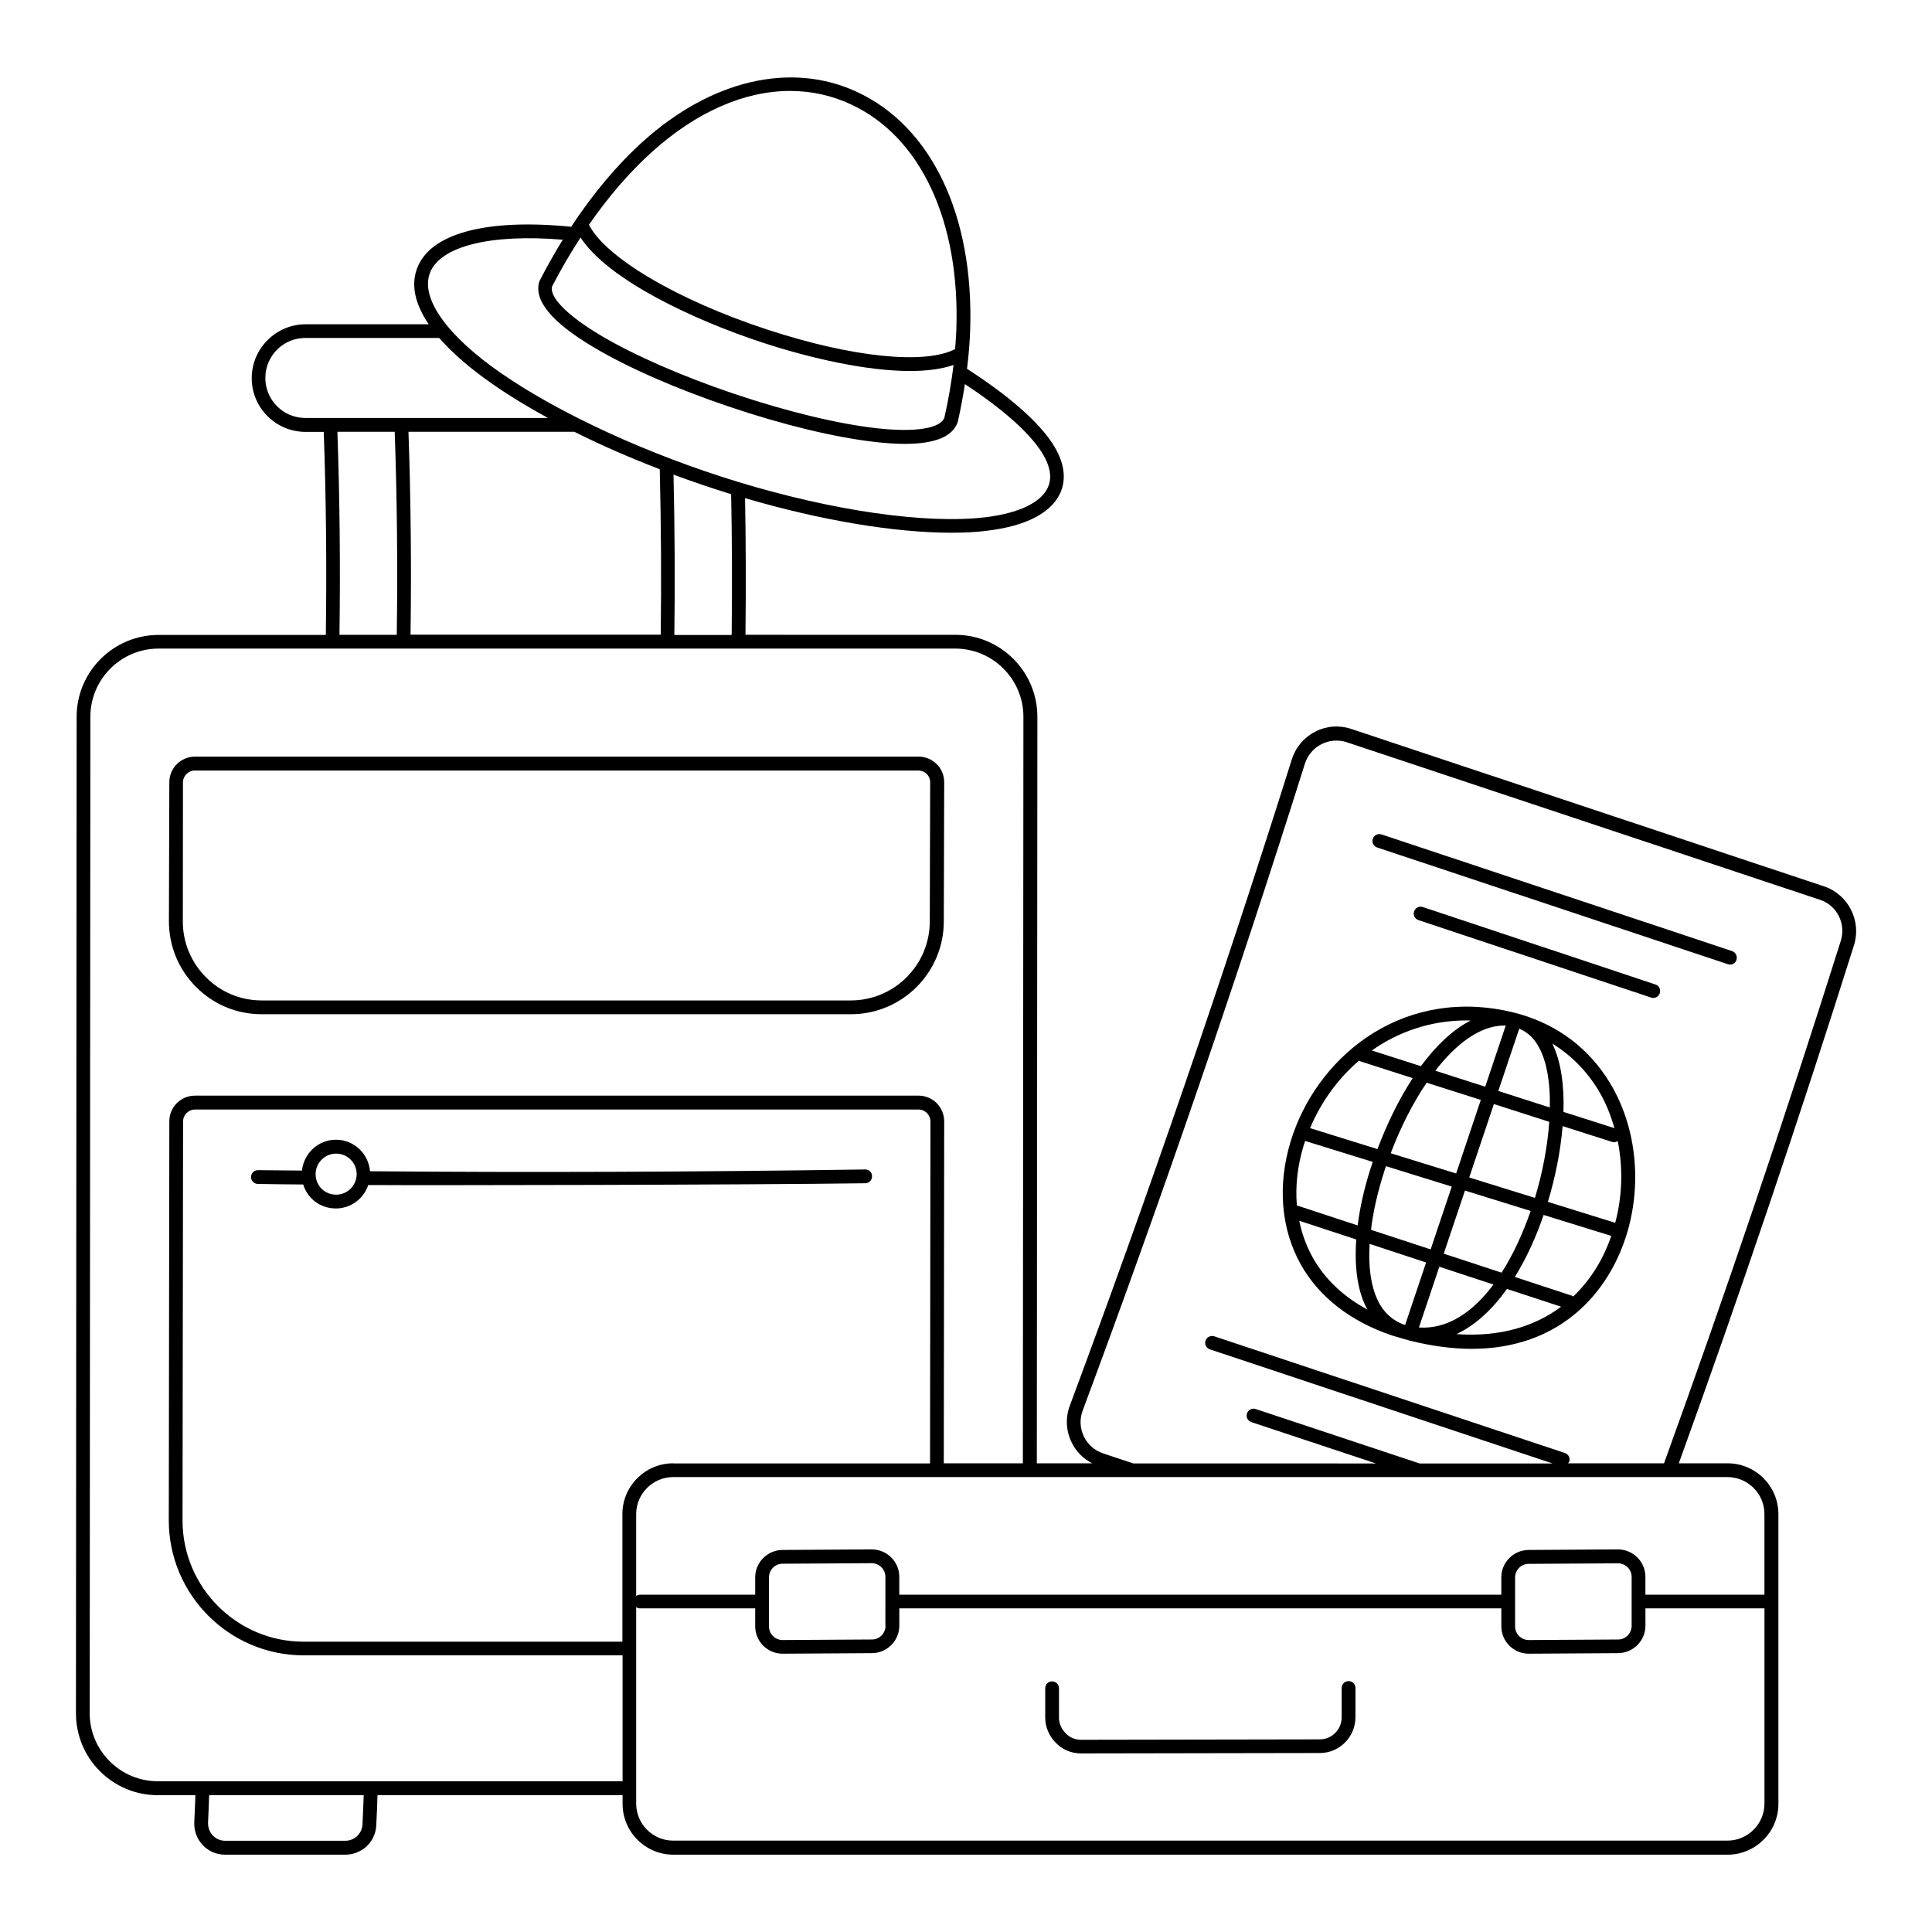 <?xml version="1.0" encoding="UTF-8"?>
<!-- Uploaded to: SVG Repo, www.svgrepo.com, Generator: SVG Repo Mixer Tools -->
<svg fill="#000000" width="800px" height="800px" version="1.1" viewBox="144 144 512 512" xmlns="http://www.w3.org/2000/svg">
 <g>
  <path d="m627.41 378.9-125.33-41.73c-3.176-1.059-6.57-0.805-9.527 0.73-2.992 1.535-5.184 4.125-6.207 7.34-17.961 57.062-37.75 114.67-58.812 171.22-1.203 3.176-1.059 6.609 0.402 9.676 1.168 2.484 3.102 4.418 5.512 5.66h-14.676l0.145-197.84c0-11.973-9.746-21.723-21.723-21.723l-55.637-0.004c0.145-12.34 0.109-24.496-0.109-36.215 20.152 5.914 39.684 9.164 54.652 9.164 3.359 0 6.5-0.145 9.348-0.512 10.297-1.203 17.051-4.672 19.496-9.93 1.242-2.703 1.934-7.191-2.082-13.289-3.906-5.914-11.535-12.559-22.598-19.715 0.438-3.504 0.73-6.938 0.84-10.258 1.023-30.301-10.188-53.922-30.008-63.121-17.418-8.109-38.633-3.18-56.777 13.211-6.789 6.133-13.18 13.762-18.949 22.527-22.527-2.227-37.422 1.754-40.852 11.062-1.645 4.418-0.547 9.418 3.102 14.785h-32.637c-3.797 0-7.375 1.496-10.078 4.199-2.703 2.703-4.199 6.281-4.199 10.078 0 7.848 6.391 14.238 14.273 14.238h4.82c0.621 17.598 0.805 35.668 0.547 53.812l-44.312-0.004c-11.973 0-21.723 9.711-21.723 21.688l-0.184 264.03c0 5.805 2.227 11.281 6.316 15.371 4.125 4.125 9.566 6.391 15.406 6.391h9.93c-0.074 2.371-0.184 4.746-0.293 7.117-0.109 2.301 0.695 4.492 2.262 6.133 1.57 1.645 3.652 2.519 5.914 2.519h31.836c4.418 0 8.031-3.434 8.215-7.777 0.145-2.629 0.254-5.332 0.328-7.996h64.949v2.301c0 7.41 6.023 13.473 13.473 13.473h279.36c7.41 0 13.473-6.023 13.473-13.473v-76.777c0-7.41-6.023-13.473-13.473-13.473h-12.922c16.172-44.723 31.797-90.906 46.438-137.34 2.004-6.426-1.535-13.398-7.926-15.551zm-304.7-66.664c0.184-13.617 0.109-27.891-0.219-42.457 5 1.863 10.113 3.578 15.262 5.184 0.254 12.047 0.293 24.57 0.145 37.312l-15.188-0.004zm-69.914 0c0.254-18.07 0.074-36.145-0.547-53.812h43.957c7.047 3.543 14.676 6.863 22.637 9.93 0.363 15.078 0.438 29.828 0.254 43.848l-66.301-0.004zm141.47-57.539c-1.094 2.883-7.812 3.941-18.07 2.773-10.297-1.168-23.656-4.418-37.602-9.09-13.945-4.711-26.543-10.223-35.449-15.516-8.945-5.332-13.691-10.258-12.812-12.996 2.336-4.527 4.856-8.836 7.519-12.922 7.301 11.207 29.973 21.867 48.371 27.891 12.633 4.125 27.418 7.484 38.953 7.484 4.418 0 8.359-0.512 11.535-1.605-0.582 4.527-1.348 9.199-2.445 13.98zm-77.504-70.422c11.828-10.66 24.535-16.172 36.617-16.172 5.586 0 11.027 1.168 16.172 3.578 18.438 8.578 28.879 30.887 27.891 59.691-0.074 1.68-0.184 3.434-0.328 5.148-8.066 4.16-27.344 2.191-49.797-5.184-23.73-7.777-42.824-19.059-47.242-27.781 5.148-7.418 10.773-13.953 16.688-19.281zm-58.852 32.125c2.664-7.156 16.062-10.477 35.23-8.871-2.152 3.504-4.234 7.156-6.168 10.953-1.68 5 3.141 10.879 14.312 17.523 9.129 5.441 21.977 11.062 36.18 15.844 14.164 4.781 27.82 8.066 38.371 9.273 2.922 0.328 5.551 0.512 7.887 0.512 8.066 0 12.777-1.934 14.094-5.805 0.035-0.074 0.035-0.109 0.035-0.184 0.766-3.359 1.352-6.609 1.863-9.855 9.746 6.426 16.719 12.559 20.117 17.707 2.484 3.762 3.102 7.047 1.824 9.746-1.863 4.016-7.777 6.789-16.609 7.848-15.699 1.824-40.121-1.68-65.348-9.348-23.766-7.231-47.277-18.035-62.902-28.84-14.324-9.926-21.371-19.82-18.887-26.504zm-43.59 27.785c0-2.848 1.094-5.512 3.102-7.519 2.008-2.008 4.672-3.102 7.519-3.102h35.449c3.469 3.981 8.25 8.141 14.273 12.305 4.344 3.031 9.273 6.023 14.566 8.906l-64.289-0.004c-5.875 0-10.621-4.746-10.621-10.586zm19.094 14.238h15.188c0.621 17.668 0.805 35.742 0.547 53.812h-15.188c0.254-18.145 0.074-36.219-0.547-53.812zm6.644 369.09c-0.109 2.41-2.117 4.309-4.562 4.309h-31.836c-1.242 0-2.41-0.512-3.25-1.387-0.875-0.914-1.312-2.152-1.277-3.434 0.109-2.41 0.219-4.856 0.293-7.266h40.961c-0.109 2.559-0.184 5.148-0.328 7.777zm-54.215-11.465c-4.856 0-9.383-1.898-12.812-5.332-3.394-3.434-5.293-7.957-5.258-12.777l0.18-264.02c0-9.93 8.105-18.035 18.07-18.035h211.12c9.965 0 18.07 8.105 18.07 18.07l-0.145 197.84h-20.957l0.109-90.613c0-3.762-3.031-6.828-6.789-6.828l-191.77 0.004c-3.762 0-6.789 3.031-6.789 6.789l-0.145 105.76c0 19.715 16.027 35.777 35.742 35.777h84.516v33.367zm136.57-84.258c-7.41 0-13.473 6.023-13.473 13.473v33.805h-84.477c-17.707 0-32.09-14.422-32.09-32.129l0.145-105.76c0-1.715 1.422-3.141 3.141-3.141h191.78c1.715 0 3.141 1.422 3.141 3.176l-0.109 90.613h-68.055zm279.36 99.996h-279.36c-5.402 0-9.82-4.383-9.82-9.82v-52.059c0.293 0.184 0.586 0.328 0.949 0.328h30.594v4.746c0 4.016 3.25 7.266 7.266 7.266l23.695-0.145c3.981-0.035 7.231-3.285 7.231-7.266v-4.602h159.54v4.746c0 4.016 3.25 7.266 7.266 7.266l23.695-0.145c3.981-0.035 7.231-3.285 7.231-7.266v-4.602h31.543v51.73c-0.008 5.438-4.426 9.82-9.828 9.82zm-223.1-56.918c0 1.973-1.605 3.613-3.578 3.613l-23.695 0.145c-2.008 0-3.613-1.645-3.613-3.613v-12.996c0-1.973 1.605-3.613 3.578-3.613l23.621-0.145c2.008 0 3.652 1.605 3.652 3.613l-0.004 12.996zm197.73-6.496v0.074 0.074 6.352c0 1.973-1.605 3.613-3.578 3.613l-23.695 0.145c-2.008 0-3.613-1.645-3.613-3.613v-6.5-0.074-0.074-6.316c0-1.973 1.605-3.613 3.578-3.613l23.656-0.145c2.008 0 3.652 1.605 3.652 3.613zm35.191-23.148v21.395h-31.543v-4.746c0-4.016-3.285-7.266-7.301-7.266l-23.656 0.145c-3.981 0.035-7.231 3.285-7.231 7.266v4.602h-159.54v-4.746c0-4.016-3.285-7.266-7.301-7.266l-23.656 0.145c-3.981 0.035-7.231 3.285-7.231 7.266v4.602h-30.594c-0.363 0-0.695 0.145-0.949 0.328v-21.688c0-5.402 4.418-9.82 9.82-9.82h279.36c5.402 0 9.82 4.383 9.82 9.785zm20.227-151.87c-14.75 46.805-30.52 93.387-46.84 138.44h-25.445c0.109-0.145 0.254-0.254 0.328-0.438 0.328-0.949-0.184-1.973-1.168-2.301l-92.914-30.922c-0.949-0.293-1.973 0.184-2.301 1.168-0.328 0.949 0.184 1.973 1.168 2.301l90.797 30.23h-35.23l-43.445-14.422c-0.949-0.328-2.008 0.219-2.301 1.168-0.328 0.949 0.184 1.973 1.168 2.301l33.004 10.953-64.289-0.004-8.031-2.664c-2.262-0.766-4.09-2.371-5.109-4.527-1.023-2.152-1.133-4.562-0.293-6.828 21.102-56.625 40.891-114.3 58.887-171.41 0.73-2.262 2.262-4.09 4.383-5.184 2.117-1.059 4.492-1.242 6.719-0.512l125.33 41.73c4.523 1.426 7.043 6.352 5.582 10.918z"/>
  <path d="m603.02 396.05-92.914-30.922c-0.949-0.293-1.973 0.184-2.301 1.168-0.328 0.949 0.184 1.973 1.168 2.301l92.914 30.922c0.184 0.074 0.402 0.109 0.586 0.109 0.766 0 1.461-0.473 1.715-1.242 0.293-0.984-0.219-2.008-1.168-2.336z"/>
  <path d="m582.68 404.89-61.625-20.516c-0.949-0.328-1.973 0.184-2.301 1.168-0.328 0.949 0.184 1.973 1.168 2.301l61.625 20.516c0.184 0.074 0.402 0.109 0.586 0.109 0.766 0 1.461-0.473 1.715-1.242 0.328-0.984-0.18-2.043-1.168-2.336z"/>
  <path d="m213.37 412.78h156.14c13.543 0 24.57-10.988 24.605-24.535l0.109-36.91c0-1.824-0.695-3.543-1.973-4.82-1.277-1.277-2.992-2.008-4.82-2.008l-191.77 0.004c-3.723 0-6.789 3.031-6.789 6.789l-0.109 36.801c0 6.57 2.519 12.777 7.191 17.449 4.637 4.676 10.805 7.231 17.414 7.231zm-20.883-61.445c0-1.715 1.422-3.141 3.141-3.141h191.74c0.84 0 1.645 0.328 2.227 0.914 0.586 0.586 0.914 1.387 0.914 2.227l-0.109 36.91c-0.035 11.535-9.418 20.883-20.957 20.883h-156.07c-5.621 0-10.879-2.191-14.82-6.168-3.941-3.981-6.133-9.238-6.098-14.859z"/>
  <path d="m501.38 589.51c-1.023 0-1.824 0.805-1.824 1.824v7.777c0 3.211-2.594 5.84-5.769 5.84l-63.305 0.109c-1.57 0-3.031-0.621-4.051-1.715-1.168-1.168-1.789-2.629-1.789-4.16v-7.777c0-1.023-0.805-1.824-1.824-1.824-1.023 0-1.824 0.805-1.824 1.824v7.777c0 2.484 1.023 4.891 2.812 6.68 1.68 1.789 4.09 2.812 6.68 2.812l63.305-0.109c5.184 0 9.418-4.269 9.418-9.492v-7.777c-0.004-0.988-0.809-1.789-1.828-1.789z"/>
  <path d="m373.31 453.92c-44.395 0.656-88.496 0.84-131.25 0.473-0.402-4.672-4.269-8.359-9.016-8.359-4.711 0-8.543 3.613-9.016 8.18-3.871-0.035-7.738-0.074-11.645-0.109-1.059 0-1.824 0.805-1.863 1.789 0 1.023 0.805 1.824 1.789 1.863 4.016 0.074 8.031 0.109 12.047 0.145 1.133 3.723 4.527 6.352 8.652 6.352 3.981 0 7.375-2.594 8.578-6.207 14.492 0.109 102.22-0.035 131.72-0.473 1.023 0 1.824-0.84 1.789-1.863 0.035-0.988-0.77-1.789-1.789-1.789zm-140.23 6.68c-3.066 0-5.441-2.41-5.441-5.441 0-2.992 2.445-5.441 5.441-5.441 2.992 0 5.441 2.445 5.441 5.441-0.004 2.996-2.449 5.441-5.441 5.441z"/>
  <path d="m546.83 412.78c-0.293-0.109-3.102-0.805-4.234-1.023-28.512-5.551-50.016 13.254-56.551 34.684-3.543 11.645-2.594 23.219 2.664 32.637 4.856 8.652 13.254 15.188 24.312 18.875 0.512 0.184 4.672 1.352 4.672 1.352 5.914 1.461 11.355 2.152 16.32 2.152 23.438 0 36.582-14.934 41.289-31.066 3.906-13.473 2.152-28.258-4.711-39.5-5.469-8.984-13.609-15.152-23.762-18.109zm20.629 19.934c1.934 3.141 3.359 6.644 4.383 10.258l-13.508-4.309c0.219-6.938-0.621-13.324-2.957-18.109 4.891 3.031 8.977 7.121 12.082 12.16zm-57.648 57.172c-2.336-3.871-3.25-9.492-2.848-16.246l14.969 4.93-5.551 16.539c-0.219-0.074-0.438-0.109-0.656-0.184-2.445-0.988-4.453-2.633-5.914-5.039zm-20.297-42.426c0.109-0.363 0.254-0.73 0.363-1.094l17.926 5.551c-0.184 0.512-0.328 0.984-0.512 1.496-1.754 5.441-2.883 10.551-3.504 15.332l-16.102-5.293c-0.434-5.109 0.148-10.516 1.828-15.992zm21.285 7.086c0.145-0.512 0.328-1.023 0.512-1.496l17.414 5.402-5.586 16.648-15.809-5.184c0.547-4.711 1.715-9.859 3.469-15.371zm31.836-38.773h0.402l-5.441 16.211-13.215-4.234c5.512-7.156 11.898-11.977 18.254-11.977zm-6.207 19.715-6.535 19.496-17.34-5.367c2.555-6.719 5.805-13.215 9.527-18.691zm-16.395 60.312 5.402-16.102 14.348 4.711c-5.363 7.191-12.047 11.898-19.75 11.391zm6.574-19.57 5.621-16.719 17.414 5.402c-2.008 5.769-4.562 11.465-7.703 16.355zm6.754-20.188 6.535-19.457 14.676 4.711c-0.473 6.754-1.898 13.91-3.797 20.152zm7.703-22.93 5.551-16.5c1.715 0.73 3.25 1.898 4.418 3.613 2.773 3.981 3.832 10.258 3.688 17.27zm-8.398-18.691c0.363 0 0.695 0.035 1.059 0.035-4.781 2.445-9.199 6.719-13.18 12.086l-12.996-4.16c6.973-4.894 15.48-7.961 25.117-7.961zm-28.477 10.625c0.145 0.109 0.254 0.184 0.438 0.254l13.762 4.418c-3.688 5.621-6.828 12.121-9.348 18.801l-17.852-5.551c2.816-6.75 7.234-12.992 13-17.922zm-12.301 52.207c-1.68-3.031-2.883-6.316-3.578-9.746l15.113 4.965c-0.547 7.594 0.402 13.984 2.957 18.582-6.352-3.434-11.316-8.105-14.492-13.801zm38.074 20.297c5.109-2.371 9.602-6.644 13.398-11.973l14.348 4.711c-6.824 5.109-15.988 8.102-27.746 7.262zm30.961-9.965c-0.109-0.074-0.219-0.145-0.363-0.219l-15.113-4.965c3.102-5 5.66-10.66 7.629-16.43l17.926 5.551c-2.012 5.949-5.332 11.535-10.078 16.062zm11.133-19.531-17.852-5.551c1.934-6.352 3.359-13.363 3.906-20.078l13.145 4.199c0.184 0.074 0.363 0.074 0.547 0.074 0.328 0 0.621-0.145 0.914-0.293 1.422 7.043 1.238 14.492-0.66 21.648z"/>
 </g>
</svg>